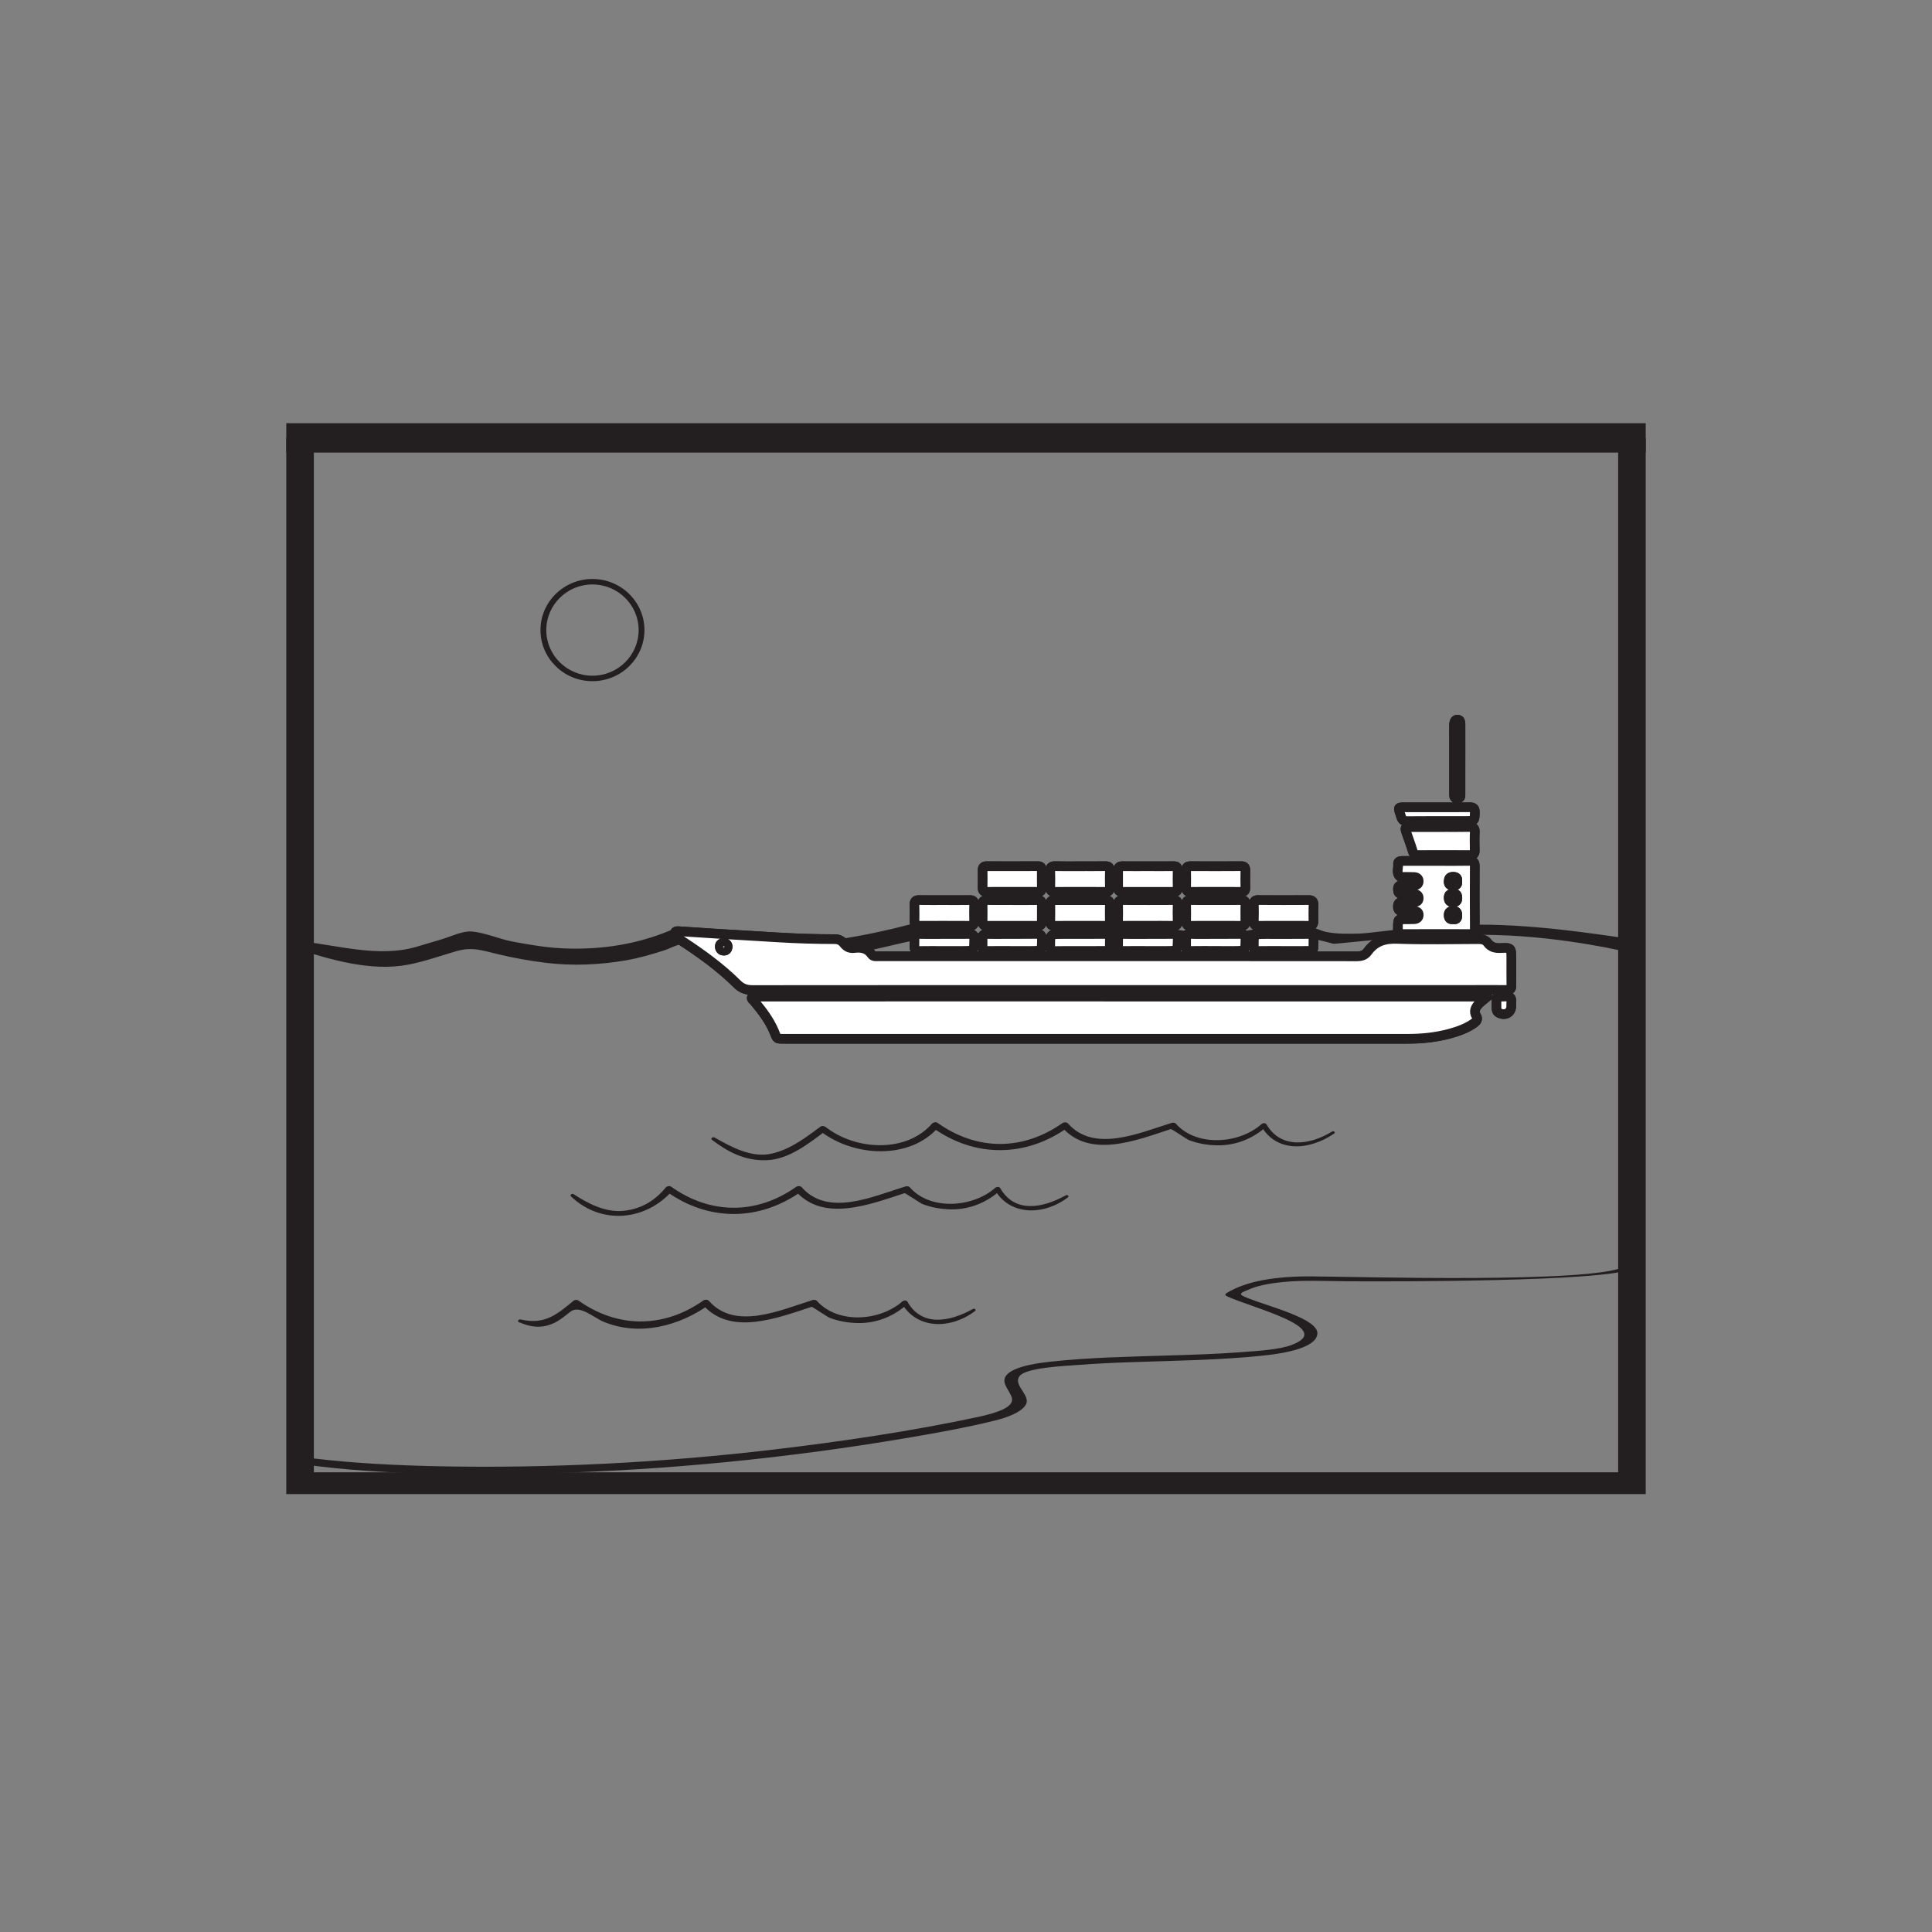 <?xml version="1.0" encoding="UTF-8"?>
<svg xmlns="http://www.w3.org/2000/svg" xmlns:xlink="http://www.w3.org/1999/xlink" width="400pt" height="400pt" viewBox="0 0 400 400" version="1.1">
<rect x="0" y="0" width="400" height="400" fill="#808080" stroke="none"/>
<g id="surface1">
<path style=" stroke:none;fill-rule:nonzero;fill:rgb(13.73%,12.16%,12.549%);fill-opacity:1;" d="M 340.73 309.336 L 59.27 309.336 L 59.27 90.664 L 64.98 90.664 L 64.98 304.824 L 335.02 304.824 L 335.02 90.664 L 340.73 90.664 Z M 340.73 309.336 "/>
<path style=" stroke:none;fill-rule:nonzero;fill:rgb(13.73%,12.16%,12.549%);fill-opacity:1;" d="M 336.281 262.277 C 329.254 265.723 281.629 264.332 271.68 264.266 C 264.211 264.219 258.125 265.16 253.922 267.738 C 253.602 267.93 253.613 268.18 253.992 268.359 C 258.953 270.727 276.664 274.965 267.426 278.457 C 264.832 279.438 260.445 279.691 257.109 279.945 C 252.332 280.309 247.445 280.469 242.598 280.617 C 234.043 280.887 225.52 281.031 217.199 281.953 C 211.598 282.578 207.316 283.879 208.031 286.383 C 208.324 287.414 209.227 288.398 209.496 289.438 C 210.012 291.383 206.234 292.566 202.398 293.387 C 189.055 296.238 174.562 298.418 160.094 300.125 C 137.652 302.77 113.953 304.062 90.582 303.57 C 82.016 303.387 73.277 302.953 65.027 301.965 C 62.84 301.703 61.594 303.027 63.793 303.32 C 79.262 305.359 96.375 305.41 112.461 305.031 C 138.148 304.426 163.477 301.805 187.184 297.812 C 193.555 296.742 200.098 295.57 205.977 294.109 C 208.805 293.41 211.145 292.426 212.18 291.137 C 213.898 289.012 209.543 286.922 211.109 284.891 C 212.434 283.188 219.934 282.836 223.395 282.582 C 227 282.316 230.574 282.137 234.242 282.02 C 243.316 281.719 252.586 281.586 261.441 280.672 C 267.086 280.09 272.441 278.816 272.746 276.203 C 273.098 273.102 263.066 270.621 258.348 268.766 C 256.133 267.895 256.656 267.75 258.879 266.844 C 260.715 266.094 263.117 265.68 265.605 265.43 C 269.93 265 274.625 265.246 279.023 265.277 C 287.254 265.34 332.629 265.402 337.762 262.695 "/>
<path style=" stroke:none;fill-rule:nonzero;fill:rgb(13.73%,12.16%,12.549%);fill-opacity:1;" d="M 275.785 234.273 C 270.988 237.238 265.109 237.789 262.219 232.797 C 262.016 232.449 261.477 232.48 261.195 232.73 C 256.539 236.871 247.715 237.496 243.43 232.625 C 243.238 232.414 242.852 232.398 242.57 232.484 C 235.746 234.617 226.512 238.715 221.102 232.59 C 220.859 232.309 220.281 232.305 219.977 232.516 C 211.789 238.297 202.266 238.285 194.105 232.473 C 193.777 232.234 193.199 232.367 192.973 232.625 C 187.691 238.719 177.211 238.234 170.953 233.344 C 170.66 233.117 170.191 233.031 169.859 233.27 C 166.926 235.422 163.863 237.852 159.941 238.805 C 155.594 239.875 151.27 237.375 147.926 235.504 C 147.559 235.305 147.055 235.719 147.387 235.973 C 150.574 238.402 154.098 240.363 158.68 240.215 C 163.445 240.059 167.633 236.562 170.859 234.203 C 170.5 234.18 170.137 234.156 169.773 234.133 C 176.75 239.598 188.383 240.18 194.305 233.367 C 193.93 233.418 193.551 233.473 193.172 233.523 C 201.879 239.715 212.328 239.621 221.012 233.48 C 220.641 233.453 220.266 233.43 219.891 233.406 C 225.613 239.875 235.047 236.199 242.387 233.766 C 242.586 233.703 245.711 235.875 246.152 236.043 C 248.039 236.762 249.891 237.086 251.98 237.125 C 256.004 237.211 259.582 235.586 262.164 233.262 L 261.145 233.195 C 264.359 238.668 271.012 238.234 276.227 234.688 C 276.57 234.457 276.133 234.051 275.785 234.273 "/>
<path style=" stroke:none;fill-rule:nonzero;fill:rgb(13.73%,12.16%,12.549%);fill-opacity:1;" d="M 201.43 271.016 C 196.504 273.742 190.828 274.691 187.891 269.527 C 187.68 269.16 187.113 269.199 186.82 269.457 C 182.141 273.566 173.422 274.16 169.133 269.336 C 168.922 269.098 168.496 269.078 168.188 269.172 C 161.367 271.328 152.18 275.473 146.762 269.324 C 146.512 269.043 145.926 269.035 145.617 269.254 C 137.441 275.02 127.891 275.051 119.727 269.242 C 119.488 269.078 119.004 269.098 118.785 269.277 C 115.5 271.965 112.922 274.371 107.797 273.188 C 107.387 273.086 107.004 273.559 107.43 273.742 C 109.77 274.738 111.867 275.086 114.316 274.09 C 115.754 273.508 116.941 272.48 118.07 271.59 C 119.996 270.078 122.848 272.758 124.906 273.629 C 132.449 276.797 140.727 274.434 146.668 270.227 L 145.527 270.156 C 151.238 276.617 160.711 272.965 168.059 270.562 C 168.152 270.531 171.383 272.695 171.773 272.84 C 173.656 273.551 175.535 273.879 177.617 273.926 C 181.664 274.008 185.258 272.367 187.836 270.02 C 187.48 270 187.125 269.977 186.766 269.949 C 189.926 275.238 196.82 275.258 201.875 271.434 C 202.199 271.188 201.789 270.816 201.43 271.016 "/>
<path style=" stroke:none;fill-rule:nonzero;fill:rgb(13.73%,12.16%,12.549%);fill-opacity:1;" d="M 122.66 121.004 C 117.391 121.004 113.102 125.242 113.102 130.453 C 113.102 135.66 117.391 139.898 122.66 139.898 C 127.934 139.898 132.223 135.66 132.223 130.453 C 132.223 125.242 127.934 121.004 122.66 121.004 M 122.66 141.031 C 116.727 141.031 111.898 136.285 111.898 130.453 C 111.898 124.617 116.727 119.871 122.66 119.871 C 128.598 119.871 133.426 124.617 133.426 130.453 C 133.426 136.285 128.598 141.031 122.66 141.031 "/>
<path style=" stroke:none;fill-rule:nonzero;fill:rgb(13.73%,12.16%,12.549%);fill-opacity:1;" d="M 337.75 194.379 C 335.266 194.199 321.734 191.715 308.625 191.461 C 296.203 191.219 284.172 193.199 281.805 193.27 C 279.359 193.336 276.988 193.43 274.59 192.949 C 272.438 192.516 268.48 190.098 266.473 190.707 C 260.91 192.398 255.422 193.523 249.438 193.148 C 244.68 192.852 239.969 191.789 235.27 191.176 C 232.305 190.789 229.352 191.812 226.453 192.328 C 223.559 192.848 220.637 193.23 217.691 193.523 C 212.457 194.043 207.266 193.859 202.078 193.113 C 199.152 192.691 196.293 192.008 193.465 191.305 C 190.414 190.555 187.965 191.559 184.957 192.258 C 174.648 194.648 164.922 196.223 154.195 194.641 C 150.684 194.117 147.25 193.246 143.863 192.371 C 140.816 191.578 140.309 192.047 137.348 193.191 C 130.734 195.73 123.562 196.703 116.258 196.332 C 112.852 196.156 109.48 195.57 106.168 194.953 C 103.375 194.438 100.414 193.062 97.59 192.855 C 95.754 192.719 93.238 193.938 91.539 194.441 C 89.727 194.98 87.926 195.535 86.105 196.059 C 78.215 198.32 69.727 195.629 61.762 194.816 C 60.543 194.695 60.199 196.094 61.297 196.43 C 68.406 198.645 76.758 201.219 84.523 199.719 C 87.895 199.07 91.141 197.91 94.383 196.957 C 97.762 195.957 99.836 196.785 103.203 197.582 C 106.395 198.336 109.609 198.918 112.898 199.328 C 118.453 200.02 124.125 199.773 129.598 198.828 C 132.348 198.359 135.023 197.566 137.621 196.73 C 138.906 196.312 140.895 195.078 142.395 195.492 C 144.531 196.078 146.707 196.578 148.891 197.047 C 159.055 199.25 168.863 199.02 179.012 196.973 C 181.73 196.426 184.426 195.781 187.113 195.152 C 190.641 194.332 192.625 194.559 196.094 195.328 C 201.105 196.441 206.227 197.059 211.43 197.078 C 216.738 197.09 221.977 196.293 227.129 195.344 C 230.824 194.66 233.887 193.969 237.715 194.457 C 240.453 194.816 243.184 195.262 245.938 195.602 C 250.156 196.133 254.418 195.988 258.598 195.312 C 261.176 194.895 263.688 194.168 266.152 193.449 C 267.117 193.176 274.777 194.992 276 195.387 C 276.551 195.566 293.711 193.16 309.75 193.586 C 324.059 193.965 337.445 197.18 337.75 197.336 "/>
<path style="fill:none;stroke-width:6.085;stroke-linecap:butt;stroke-linejoin:miter;stroke:rgb(13.73%,12.16%,12.549%);stroke-opacity:1;stroke-miterlimit:4;" d="M -0 0.001 L 281.46 0.001 " transform="matrix(1,0,0,-1,59.27,90.665)"/>
<path style=" stroke:none;fill-rule:nonzero;fill:rgb(13.73%,12.16%,12.549%);fill-opacity:1;" d="M 220.652 247.488 C 215.715 250.219 210.039 251.145 207.094 246.004 C 206.891 245.645 206.344 245.68 206.051 245.934 C 201.387 250.031 192.598 250.68 188.348 245.809 C 188.141 245.574 187.715 245.559 187.414 245.656 C 180.57 247.766 171.426 251.973 165.98 245.801 C 165.734 245.516 165.148 245.512 164.844 245.723 C 156.656 251.504 147.129 251.5 138.961 245.695 C 138.645 245.469 138.07 245.59 137.855 245.844 C 135.75 248.383 133.039 250.266 129.145 250.684 C 125.281 251.094 121.566 249.062 118.758 247.238 C 118.398 247.004 117.938 247.434 118.219 247.703 C 124.531 253.719 133.727 252.699 139.156 246.574 C 138.789 246.625 138.418 246.672 138.051 246.723 C 146.75 252.93 157.199 252.844 165.883 246.695 C 165.508 246.672 165.129 246.645 164.75 246.625 C 170.465 253.082 179.934 249.434 187.281 247.031 C 187.418 246.984 190.598 249.133 191.008 249.293 C 192.887 250.004 194.758 250.336 196.84 250.383 C 200.875 250.469 204.473 248.824 207.047 246.488 C 206.699 246.461 206.348 246.438 206.004 246.418 C 209.145 251.699 216.043 251.727 221.098 247.902 C 221.422 247.656 221.016 247.285 220.652 247.488 "/>
<path style=" stroke:none;fill-rule:nonzero;fill:rgb(100%,100%,100%);fill-opacity:1;" d="M 312.895 207.965 L 312.887 207.965 C 312.887 207.809 312.871 207.645 312.895 207.492 C 313.023 206.574 312.637 206.277 311.727 206.316 C 309.582 206.41 309.859 206.031 309.832 208.27 C 309.828 208.523 309.836 208.777 309.867 209.027 C 309.902 209.32 310.047 209.547 310.328 209.695 C 311.641 210.379 312.895 209.68 312.895 208.25 Z M 302.375 157.254 L 302.375 156.781 C 302.375 154.477 302.375 152.172 302.375 149.867 C 302.371 149.477 302.32 149.062 301.836 149 C 301.293 148.93 301.164 149.359 301.07 149.777 C 301.039 149.93 301.039 150.09 301.039 150.25 C 301.039 154.953 301.043 159.656 301.043 164.359 C 301.043 164.863 301.059 165.34 301.762 165.312 C 302.43 165.285 302.371 164.805 302.371 164.359 C 302.375 161.992 302.371 159.625 302.375 157.254 M 297.398 167.145 C 295.414 167.145 293.422 167.145 291.438 167.145 C 289.211 167.141 289.387 166.918 290.129 169.207 C 290.32 169.793 290.668 170.008 291.324 170.004 C 295.387 169.965 299.457 169.98 303.527 169.977 C 305.332 169.977 305.293 169.977 305.34 168.18 C 305.359 167.379 305.078 167.121 304.305 167.133 C 302 167.164 299.703 167.145 297.398 167.145 M 223.617 196.887 L 223.617 196.879 C 224.875 196.879 226.137 196.898 227.398 196.875 C 230.18 196.832 229.707 197.297 229.789 194.469 C 229.812 193.648 229.512 193.355 228.688 193.363 C 225.758 193.398 222.828 193.375 219.895 193.383 C 217.402 193.387 217.422 193.391 217.438 195.918 C 217.441 196.648 217.664 196.918 218.414 196.902 C 220.148 196.859 221.883 196.887 223.617 196.887 M 209.555 196.879 L 213.34 196.879 C 215.73 196.879 215.695 196.879 215.723 194.477 C 215.734 193.582 215.406 193.348 214.555 193.359 C 211.688 193.402 208.816 193.359 205.945 193.387 C 202.984 193.41 203.496 192.918 203.426 196.059 C 203.414 196.664 203.637 196.898 204.258 196.887 C 206.023 196.859 207.789 196.875 209.555 196.879 M 265.754 196.879 C 267.043 196.879 268.34 196.898 269.629 196.879 C 272.336 196.836 271.848 197.207 271.941 194.566 C 271.973 193.629 271.621 193.359 270.742 193.371 C 267.871 193.402 265.004 193.383 262.133 193.379 C 259.539 193.379 259.562 193.379 259.594 196.012 C 259.598 196.66 259.793 196.902 260.457 196.891 C 262.223 196.855 263.988 196.879 265.754 196.879 M 251.738 196.871 L 251.738 196.879 L 255.426 196.879 C 257.875 196.879 257.84 196.875 257.852 194.441 C 257.855 193.594 257.555 193.355 256.746 193.367 C 253.844 193.402 250.945 193.355 248.043 193.391 C 245.219 193.418 245.609 192.836 245.57 196 C 245.562 196.645 245.777 196.895 246.441 196.883 C 248.207 196.852 249.973 196.871 251.738 196.871 M 237.645 196.879 L 241.426 196.879 C 243.828 196.879 243.785 196.879 243.832 194.52 C 243.848 193.574 243.504 193.352 242.625 193.363 C 239.758 193.41 236.887 193.363 234.023 193.387 C 231.141 193.41 231.543 192.934 231.484 195.969 C 231.469 196.695 231.773 196.898 232.441 196.887 C 234.176 196.859 235.91 196.879 237.645 196.879 M 195.48 196.879 C 196.742 196.879 198 196.879 199.262 196.879 C 201.711 196.883 201.68 196.883 201.703 194.457 C 201.711 193.621 201.426 193.359 200.605 193.371 C 197.68 193.402 194.75 193.367 191.824 193.387 C 188.945 193.402 189.406 192.953 189.32 195.891 C 189.293 196.719 189.645 196.906 190.379 196.891 C 192.082 196.859 193.781 196.883 195.48 196.879 M 209.539 184.637 C 211.309 184.637 213.078 184.625 214.844 184.645 C 215.441 184.652 215.711 184.422 215.703 183.812 C 215.68 182.582 215.688 181.352 215.699 180.121 C 215.703 179.562 215.465 179.332 214.898 179.332 C 211.363 179.348 207.828 179.352 204.293 179.336 C 203.691 179.332 203.43 179.559 203.441 180.164 C 203.461 181.363 203.465 182.566 203.438 183.766 C 203.422 184.414 203.68 184.66 204.332 184.648 C 206.07 184.621 207.805 184.641 209.539 184.637 M 209.551 186.363 L 209.551 186.359 C 207.82 186.359 206.082 186.379 204.352 186.352 C 203.719 186.34 203.414 186.531 203.43 187.203 C 203.457 188.402 203.453 189.598 203.43 190.797 C 203.414 191.449 203.699 191.68 204.336 191.676 C 207.836 191.66 211.332 191.66 214.832 191.672 C 215.422 191.676 215.703 191.465 215.699 190.852 C 215.68 189.621 215.691 188.391 215.703 187.164 C 215.711 186.562 215.457 186.344 214.844 186.355 C 213.078 186.387 211.316 186.363 209.551 186.363 M 265.73 191.668 C 267.461 191.668 269.195 191.652 270.926 191.676 C 271.656 191.688 271.953 191.406 271.934 190.672 C 271.906 189.57 271.914 188.469 271.945 187.363 C 271.961 186.656 271.703 186.348 270.953 186.352 C 267.453 186.375 263.957 186.371 260.461 186.348 C 259.785 186.344 259.582 186.621 259.598 187.25 C 259.625 188.414 259.637 189.582 259.594 190.746 C 259.574 191.453 259.844 191.691 260.535 191.68 C 262.262 191.648 263.996 191.668 265.73 191.668 M 251.723 191.672 C 253.453 191.672 255.191 191.652 256.922 191.68 C 257.555 191.691 257.855 191.496 257.84 190.824 C 257.816 189.594 257.828 188.363 257.844 187.137 C 257.852 186.582 257.629 186.348 257.055 186.352 C 253.527 186.367 249.996 186.371 246.461 186.352 C 245.801 186.348 245.555 186.602 245.57 187.238 C 245.59 188.406 245.605 189.574 245.574 190.738 C 245.555 191.434 245.828 191.691 246.52 191.68 C 248.254 191.648 249.988 191.668 251.723 191.672 M 251.703 184.641 C 253.469 184.641 255.234 184.629 256.996 184.648 C 257.594 184.652 257.855 184.422 257.84 183.812 C 257.82 182.617 257.816 181.418 257.844 180.223 C 257.859 179.578 257.633 179.328 256.969 179.332 C 253.473 179.355 249.977 179.355 246.48 179.336 C 245.84 179.332 245.559 179.543 245.574 180.203 C 245.605 181.371 245.605 182.535 245.574 183.699 C 245.551 184.383 245.801 184.66 246.504 184.652 C 248.238 184.617 249.969 184.641 251.703 184.641 M 237.684 179.348 C 235.914 179.348 234.148 179.359 232.375 179.34 C 231.789 179.332 231.492 179.551 231.496 180.16 C 231.504 181.395 231.496 182.625 231.496 183.855 C 231.496 184.41 231.781 184.645 232.324 184.645 C 235.895 184.637 239.461 184.637 243.031 184.645 C 243.586 184.645 243.828 184.426 243.82 183.852 C 243.793 182.621 243.789 181.391 243.82 180.156 C 243.836 179.543 243.602 179.324 242.988 179.336 C 241.219 179.363 239.453 179.348 237.684 179.348 M 237.703 191.668 C 239.438 191.668 241.168 191.641 242.906 191.68 C 243.613 191.695 243.844 191.43 243.82 190.742 C 243.785 189.578 243.785 188.406 243.82 187.242 C 243.836 186.602 243.621 186.348 242.953 186.352 C 239.453 186.371 235.953 186.371 232.453 186.352 C 231.773 186.348 231.473 186.598 231.488 187.289 C 231.512 188.426 231.527 189.559 231.488 190.695 C 231.457 191.449 231.789 191.688 232.5 191.676 C 234.234 191.648 235.969 191.668 237.703 191.668 M 223.562 191.668 C 225.324 191.668 227.09 191.656 228.855 191.676 C 229.48 191.684 229.797 191.473 229.781 190.805 C 229.758 189.605 229.766 188.406 229.781 187.207 C 229.789 186.613 229.547 186.355 228.941 186.359 C 225.375 186.371 221.816 186.371 218.254 186.359 C 217.691 186.359 217.453 186.555 217.461 187.125 C 217.477 188.355 217.469 189.582 217.449 190.812 C 217.438 191.461 217.711 191.695 218.359 191.684 C 220.09 191.652 221.828 191.672 223.562 191.668 M 223.645 179.344 L 223.645 179.348 C 221.914 179.348 220.176 179.379 218.445 179.332 C 217.703 179.309 217.422 179.566 217.441 180.293 C 217.473 181.43 217.484 182.562 217.449 183.695 C 217.426 184.375 217.656 184.652 218.367 184.648 C 221.863 184.625 225.359 184.629 228.859 184.648 C 229.566 184.652 229.801 184.348 229.789 183.676 C 229.758 182.543 229.754 181.406 229.789 180.273 C 229.805 179.578 229.539 179.32 228.844 179.332 C 227.113 179.363 225.375 179.344 223.645 179.344 M 195.52 186.359 C 193.785 186.359 192.051 186.387 190.316 186.352 C 189.57 186.336 189.301 186.629 189.328 187.355 C 189.367 188.488 189.355 189.625 189.34 190.762 C 189.332 191.391 189.57 191.672 190.23 191.668 C 193.762 191.652 197.293 191.656 200.824 191.676 C 201.5 191.68 201.699 191.367 201.688 190.746 C 201.664 189.582 201.656 188.414 201.691 187.25 C 201.711 186.531 201.395 186.336 200.719 186.352 C 198.988 186.387 197.254 186.363 195.52 186.359 M 298.074 171.234 L 298.074 171.242 C 296.023 171.242 293.969 171.238 291.918 171.242 C 290.922 171.242 290.836 171.348 291.141 172.254 C 291.582 173.566 292.086 174.859 292.48 176.184 C 292.668 176.82 292.988 177.035 293.621 177.031 C 297.215 177.016 300.816 177.016 304.41 177.035 C 305.129 177.039 305.34 176.73 305.328 176.062 C 305.297 174.801 305.273 173.535 305.336 172.277 C 305.379 171.41 305.023 171.203 304.223 171.223 C 302.176 171.266 300.125 171.234 298.074 171.234 M 297.43 178.254 C 295.066 178.254 292.699 178.258 290.332 178.25 C 289.832 178.25 289.379 178.359 289.453 178.949 C 289.555 179.809 289.027 180.781 289.859 181.492 C 290.012 181.625 290.348 181.551 290.598 181.555 C 291.324 181.566 292.051 181.551 292.777 181.578 C 293.309 181.598 293.719 181.859 293.727 182.426 C 293.734 183.039 293.336 183.312 292.734 183.309 C 291.914 183.301 291.09 183.336 290.273 183.305 C 289.66 183.281 289.414 183.523 289.43 184.133 C 289.445 184.727 289.598 185.094 290.293 185.074 C 291.113 185.047 291.934 185.078 292.754 185.102 C 293.332 185.117 293.75 185.355 293.73 185.996 C 293.711 186.621 293.246 186.754 292.738 186.766 C 291.949 186.781 291.16 186.797 290.371 186.77 C 289.676 186.742 289.414 187.031 289.426 187.723 C 289.438 188.379 289.703 188.633 290.34 188.621 C 291.16 188.602 291.98 188.609 292.797 188.633 C 293.32 188.645 293.754 188.832 293.734 189.453 C 293.711 190.035 293.32 190.277 292.789 190.305 C 292.316 190.328 291.844 190.32 291.371 190.332 C 289.422 190.387 289.43 189.871 289.426 192.359 C 289.426 193.07 289.66 193.387 290.414 193.387 C 295.051 193.363 299.688 193.367 304.324 193.383 C 305.035 193.387 305.344 193.16 305.34 192.402 C 305.312 188.047 305.305 183.695 305.332 179.34 C 305.336 178.535 305.086 178.223 304.246 178.238 C 301.973 178.285 299.703 178.254 297.43 178.254 M 307.754 206.5 C 307.363 206.27 306.984 206.332 306.617 206.332 C 267.496 206.332 228.379 206.332 189.258 206.332 C 178.367 206.332 167.473 206.328 156.582 206.34 C 156.258 206.34 155.793 206.152 155.648 206.543 C 155.539 206.836 155.941 207.062 156.137 207.297 C 157.746 209.211 159.266 211.191 160.254 213.504 C 160.965 215.172 160.594 215.07 162.637 215.07 C 205.578 215.07 248.516 215.07 291.457 215.07 C 294.402 215.07 297.316 214.777 300.164 214 C 301.957 213.508 303.711 212.887 305.246 211.773 C 305.738 211.414 306.023 210.973 305.672 210.406 C 305.043 209.387 305.473 208.578 306.16 207.859 C 306.625 207.367 307.195 206.973 307.754 206.5 M 233.328 204.953 L 304.371 204.953 C 306.926 204.953 309.484 204.938 312.039 204.957 C 312.699 204.961 312.93 204.723 312.914 204.062 C 312.879 202.199 312.898 200.336 312.898 198.473 C 312.895 196.234 312.895 196.18 310.695 196.289 C 309.562 196.348 308.664 196.113 307.98 195.184 C 307.523 194.562 306.852 194.438 306.125 194.438 C 300.504 194.445 294.879 194.594 289.266 194.383 C 286.648 194.285 284.668 194.926 283.152 197.023 C 282.582 197.809 281.824 198.004 280.855 198.004 C 258.312 197.98 235.766 197.984 213.219 197.984 C 202.77 197.984 192.316 197.984 181.867 197.984 C 181.367 197.984 180.805 198.102 180.465 197.609 C 179.578 196.32 178.312 196.094 176.891 196.277 C 175.996 196.395 175.305 196.094 174.742 195.383 C 174.281 194.789 173.688 194.438 172.875 194.441 C 168.93 194.441 164.988 194.32 161.051 194.078 C 157.145 193.84 153.238 193.621 149.332 193.375 C 146.406 193.195 143.48 192.988 140.551 192.801 C 140.199 192.777 139.828 192.742 139.695 193.188 C 139.578 193.582 139.766 193.859 140.078 194.07 C 140.473 194.332 140.867 194.594 141.262 194.855 C 145.305 197.504 149.215 200.34 152.656 203.754 C 153.59 204.684 154.562 204.977 155.836 204.977 C 181.668 204.949 207.496 204.957 233.328 204.953 "/>
<path style="fill:none;stroke-width:2;stroke-linecap:butt;stroke-linejoin:miter;stroke:rgb(13.73%,12.16%,12.549%);stroke-opacity:1;stroke-miterlimit:10;" d="M 0.002 -0 L -0.006 -0 C -0.006 0.156 -0.022 0.32 0.002 0.473 C 0.131 1.391 -0.256 1.687 -1.166 1.648 C -3.311 1.555 -3.033 1.934 -3.061 -0.305 C -3.064 -0.559 -3.057 -0.813 -3.025 -1.063 C -2.99 -1.356 -2.846 -1.582 -2.564 -1.731 C -1.252 -2.414 0.002 -1.715 0.002 -0.285 Z M -10.518 50.711 L -10.518 51.184 C -10.518 53.488 -10.518 55.793 -10.518 58.098 C -10.522 58.488 -10.572 58.902 -11.057 58.965 C -11.6 59.035 -11.729 58.605 -11.822 58.187 C -11.854 58.035 -11.854 57.875 -11.854 57.715 C -11.854 53.012 -11.85 48.309 -11.85 43.605 C -11.85 43.102 -11.834 42.625 -11.131 42.652 C -10.463 42.68 -10.522 43.16 -10.522 43.605 C -10.518 45.973 -10.522 48.34 -10.518 50.711 Z M -15.494 40.82 C -17.479 40.82 -19.471 40.82 -21.455 40.82 C -23.682 40.824 -23.506 41.047 -22.764 38.758 C -22.572 38.172 -22.225 37.957 -21.568 37.961 C -17.506 38 -13.436 37.984 -9.365 37.988 C -7.561 37.988 -7.6 37.988 -7.553 39.785 C -7.533 40.586 -7.814 40.844 -8.588 40.832 C -10.893 40.801 -13.189 40.82 -15.494 40.82 Z M -89.275 11.078 L -89.275 11.086 C -88.018 11.086 -86.756 11.066 -85.494 11.09 C -82.713 11.133 -83.186 10.668 -83.104 13.496 C -83.08 14.316 -83.381 14.609 -84.205 14.602 C -87.135 14.566 -90.064 14.59 -92.998 14.582 C -95.49 14.578 -95.471 14.574 -95.455 12.047 C -95.451 11.316 -95.229 11.047 -94.479 11.062 C -92.744 11.105 -91.01 11.078 -89.275 11.078 Z M -103.338 11.086 L -99.553 11.086 C -97.162 11.086 -97.197 11.086 -97.17 13.488 C -97.158 14.383 -97.486 14.617 -98.338 14.605 C -101.205 14.562 -104.076 14.605 -106.947 14.578 C -109.908 14.555 -109.397 15.047 -109.467 11.906 C -109.479 11.301 -109.256 11.066 -108.635 11.078 C -106.869 11.105 -105.104 11.09 -103.338 11.086 Z M -47.139 11.086 C -45.85 11.086 -44.553 11.066 -43.264 11.086 C -40.557 11.129 -41.045 10.758 -40.951 13.398 C -40.92 14.336 -41.272 14.605 -42.15 14.594 C -45.022 14.562 -47.889 14.582 -50.76 14.586 C -53.354 14.586 -53.33 14.586 -53.299 11.953 C -53.295 11.305 -53.1 11.062 -52.436 11.074 C -50.67 11.109 -48.904 11.086 -47.139 11.086 Z M -61.154 11.094 L -61.154 11.086 L -57.467 11.086 C -55.018 11.086 -55.053 11.09 -55.041 13.523 C -55.037 14.371 -55.338 14.609 -56.147 14.598 C -59.049 14.562 -61.947 14.609 -64.85 14.574 C -67.674 14.547 -67.283 15.129 -67.322 11.965 C -67.33 11.32 -67.115 11.07 -66.451 11.082 C -64.686 11.113 -62.92 11.094 -61.154 11.094 Z M -75.248 11.086 L -71.467 11.086 C -69.064 11.086 -69.107 11.086 -69.061 13.445 C -69.045 14.391 -69.389 14.613 -70.268 14.602 C -73.135 14.555 -76.006 14.602 -78.869 14.578 C -81.752 14.555 -81.35 15.031 -81.408 11.996 C -81.424 11.269 -81.119 11.066 -80.451 11.078 C -78.717 11.105 -76.982 11.086 -75.248 11.086 Z M -117.412 11.086 C -116.15 11.086 -114.893 11.086 -113.631 11.086 C -111.182 11.082 -111.213 11.082 -111.189 13.508 C -111.182 14.344 -111.467 14.605 -112.287 14.594 C -115.213 14.562 -118.143 14.598 -121.068 14.578 C -123.947 14.562 -123.486 15.012 -123.572 12.074 C -123.6 11.246 -123.248 11.059 -122.514 11.074 C -120.811 11.105 -119.111 11.082 -117.412 11.086 Z M -103.354 23.328 C -101.584 23.328 -99.814 23.34 -98.049 23.32 C -97.451 23.312 -97.182 23.543 -97.189 24.152 C -97.213 25.383 -97.205 26.613 -97.193 27.844 C -97.189 28.402 -97.428 28.633 -97.994 28.633 C -101.529 28.617 -105.064 28.613 -108.6 28.629 C -109.201 28.633 -109.463 28.406 -109.451 27.801 C -109.432 26.602 -109.428 25.398 -109.455 24.199 C -109.471 23.551 -109.213 23.305 -108.561 23.316 C -106.822 23.344 -105.088 23.324 -103.354 23.328 Z M -103.342 21.602 L -103.342 21.605 C -105.072 21.605 -106.811 21.586 -108.541 21.613 C -109.174 21.625 -109.479 21.434 -109.463 20.762 C -109.436 19.562 -109.439 18.367 -109.463 17.168 C -109.479 16.516 -109.193 16.285 -108.557 16.289 C -105.057 16.305 -101.561 16.305 -98.061 16.293 C -97.471 16.289 -97.189 16.5 -97.193 17.113 C -97.213 18.344 -97.201 19.574 -97.189 20.801 C -97.182 21.402 -97.436 21.621 -98.049 21.609 C -99.814 21.578 -101.576 21.602 -103.342 21.602 Z M -47.162 16.297 C -45.432 16.297 -43.697 16.312 -41.967 16.289 C -41.236 16.277 -40.939 16.559 -40.959 17.293 C -40.986 18.394 -40.979 19.496 -40.947 20.602 C -40.932 21.309 -41.189 21.617 -41.939 21.613 C -45.439 21.59 -48.936 21.594 -52.432 21.617 C -53.107 21.621 -53.311 21.344 -53.295 20.715 C -53.268 19.551 -53.256 18.383 -53.299 17.219 C -53.318 16.512 -53.049 16.273 -52.357 16.285 C -50.631 16.316 -48.897 16.297 -47.162 16.297 Z M -61.17 16.293 C -59.439 16.293 -57.701 16.312 -55.971 16.285 C -55.338 16.273 -55.037 16.469 -55.053 17.141 C -55.076 18.371 -55.064 19.602 -55.049 20.828 C -55.041 21.383 -55.264 21.617 -55.838 21.613 C -59.365 21.598 -62.897 21.594 -66.432 21.613 C -67.092 21.617 -67.338 21.363 -67.322 20.727 C -67.303 19.559 -67.287 18.391 -67.318 17.227 C -67.338 16.531 -67.064 16.273 -66.373 16.285 C -64.639 16.316 -62.904 16.297 -61.17 16.293 Z M -61.189 23.324 C -59.424 23.324 -57.658 23.336 -55.897 23.316 C -55.299 23.312 -55.037 23.543 -55.053 24.152 C -55.072 25.348 -55.076 26.547 -55.049 27.742 C -55.033 28.387 -55.26 28.637 -55.924 28.633 C -59.42 28.609 -62.916 28.609 -66.412 28.629 C -67.053 28.633 -67.334 28.422 -67.318 27.762 C -67.287 26.594 -67.287 25.43 -67.318 24.266 C -67.342 23.582 -67.092 23.305 -66.389 23.312 C -64.654 23.348 -62.924 23.324 -61.189 23.324 Z M -75.209 28.617 C -76.979 28.617 -78.744 28.605 -80.518 28.625 C -81.104 28.633 -81.4 28.414 -81.397 27.805 C -81.389 26.57 -81.397 25.34 -81.397 24.109 C -81.397 23.555 -81.111 23.32 -80.568 23.32 C -76.998 23.328 -73.432 23.328 -69.861 23.32 C -69.307 23.32 -69.064 23.539 -69.072 24.113 C -69.1 25.344 -69.104 26.574 -69.072 27.809 C -69.057 28.422 -69.291 28.641 -69.904 28.629 C -71.674 28.602 -73.439 28.617 -75.209 28.617 Z M -75.189 16.297 C -73.455 16.297 -71.725 16.324 -69.986 16.285 C -69.279 16.269 -69.049 16.535 -69.072 17.223 C -69.107 18.387 -69.107 19.559 -69.072 20.723 C -69.057 21.363 -69.272 21.617 -69.939 21.613 C -73.439 21.594 -76.939 21.594 -80.439 21.613 C -81.119 21.617 -81.42 21.367 -81.404 20.676 C -81.381 19.539 -81.365 18.406 -81.404 17.269 C -81.436 16.516 -81.104 16.277 -80.393 16.289 C -78.658 16.316 -76.924 16.297 -75.189 16.297 Z M -89.33 16.297 C -87.568 16.297 -85.803 16.309 -84.037 16.289 C -83.412 16.281 -83.096 16.492 -83.111 17.16 C -83.135 18.359 -83.127 19.559 -83.111 20.758 C -83.104 21.352 -83.346 21.609 -83.951 21.605 C -87.518 21.594 -91.076 21.594 -94.639 21.605 C -95.201 21.605 -95.439 21.41 -95.432 20.84 C -95.416 19.609 -95.424 18.383 -95.443 17.152 C -95.455 16.504 -95.182 16.269 -94.533 16.281 C -92.803 16.312 -91.064 16.293 -89.33 16.297 Z M -89.248 28.621 L -89.248 28.617 C -90.979 28.617 -92.717 28.586 -94.447 28.633 C -95.189 28.656 -95.471 28.398 -95.451 27.672 C -95.42 26.535 -95.408 25.402 -95.443 24.269 C -95.467 23.59 -95.236 23.312 -94.525 23.316 C -91.029 23.34 -87.533 23.336 -84.033 23.316 C -83.326 23.312 -83.092 23.617 -83.104 24.289 C -83.135 25.422 -83.139 26.559 -83.104 27.691 C -83.088 28.387 -83.354 28.644 -84.049 28.633 C -85.779 28.602 -87.518 28.621 -89.248 28.621 Z M -117.373 21.605 C -119.107 21.605 -120.842 21.578 -122.576 21.613 C -123.322 21.629 -123.592 21.336 -123.564 20.609 C -123.525 19.477 -123.537 18.34 -123.553 17.203 C -123.561 16.574 -123.322 16.293 -122.662 16.297 C -119.131 16.312 -115.6 16.309 -112.068 16.289 C -111.393 16.285 -111.193 16.598 -111.205 17.219 C -111.229 18.383 -111.236 19.551 -111.201 20.715 C -111.182 21.434 -111.498 21.629 -112.174 21.613 C -113.904 21.578 -115.639 21.602 -117.373 21.605 Z M -14.818 36.73 L -14.818 36.723 C -16.869 36.723 -18.924 36.727 -20.975 36.723 C -21.971 36.723 -22.057 36.617 -21.752 35.711 C -21.311 34.398 -20.807 33.105 -20.412 31.781 C -20.225 31.144 -19.904 30.93 -19.272 30.934 C -15.678 30.949 -12.076 30.949 -8.482 30.93 C -7.764 30.926 -7.553 31.234 -7.564 31.902 C -7.596 33.164 -7.619 34.43 -7.557 35.687 C -7.514 36.555 -7.869 36.762 -8.67 36.742 C -10.717 36.699 -12.768 36.73 -14.818 36.73 Z M -15.463 29.711 C -17.826 29.711 -20.193 29.707 -22.561 29.715 C -23.061 29.715 -23.514 29.605 -23.439 29.016 C -23.338 28.156 -23.865 27.184 -23.033 26.473 C -22.881 26.34 -22.545 26.414 -22.295 26.41 C -21.568 26.398 -20.842 26.414 -20.115 26.387 C -19.584 26.367 -19.174 26.105 -19.166 25.539 C -19.158 24.926 -19.557 24.652 -20.158 24.656 C -20.979 24.664 -21.803 24.629 -22.619 24.66 C -23.232 24.684 -23.479 24.441 -23.463 23.832 C -23.447 23.238 -23.295 22.871 -22.6 22.891 C -21.779 22.918 -20.959 22.887 -20.139 22.863 C -19.561 22.848 -19.143 22.609 -19.162 21.969 C -19.182 21.344 -19.647 21.211 -20.154 21.199 C -20.943 21.184 -21.732 21.168 -22.522 21.195 C -23.217 21.223 -23.479 20.934 -23.467 20.242 C -23.455 19.586 -23.189 19.332 -22.553 19.344 C -21.732 19.363 -20.912 19.355 -20.096 19.332 C -19.572 19.32 -19.139 19.133 -19.158 18.512 C -19.182 17.93 -19.572 17.687 -20.104 17.66 C -20.576 17.637 -21.049 17.644 -21.522 17.633 C -23.471 17.578 -23.463 18.094 -23.467 15.605 C -23.467 14.894 -23.232 14.578 -22.479 14.578 C -17.842 14.602 -13.205 14.598 -8.568 14.582 C -7.857 14.578 -7.549 14.805 -7.553 15.562 C -7.58 19.918 -7.588 24.269 -7.561 28.625 C -7.557 29.43 -7.807 29.742 -8.647 29.727 C -10.92 29.68 -13.189 29.711 -15.463 29.711 Z M -5.139 1.465 C -5.529 1.695 -5.908 1.633 -6.275 1.633 C -45.397 1.633 -84.514 1.633 -123.635 1.633 C -134.525 1.633 -145.42 1.637 -156.311 1.625 C -156.635 1.625 -157.1 1.812 -157.244 1.422 C -157.354 1.129 -156.951 0.902 -156.756 0.668 C -155.147 -1.246 -153.627 -3.227 -152.639 -5.539 C -151.928 -7.207 -152.299 -7.106 -150.256 -7.106 C -107.314 -7.106 -64.377 -7.106 -21.436 -7.106 C -18.49 -7.106 -15.576 -6.813 -12.729 -6.035 C -10.936 -5.543 -9.182 -4.922 -7.647 -3.809 C -7.154 -3.449 -6.869 -3.008 -7.221 -2.441 C -7.85 -1.422 -7.42 -0.613 -6.732 0.105 C -6.268 0.598 -5.697 0.992 -5.139 1.465 Z M -79.564 3.012 L -8.522 3.012 C -5.967 3.012 -3.408 3.027 -0.854 3.008 C -0.193 3.004 0.037 3.242 0.021 3.902 C -0.014 5.766 0.006 7.629 0.006 9.492 C 0.002 11.73 0.002 11.785 -2.197 11.676 C -3.33 11.617 -4.229 11.852 -4.912 12.781 C -5.369 13.402 -6.041 13.527 -6.768 13.527 C -12.389 13.519 -18.014 13.371 -23.627 13.582 C -26.244 13.68 -28.225 13.039 -29.74 10.941 C -30.311 10.156 -31.068 9.961 -32.037 9.961 C -54.58 9.984 -77.127 9.98 -99.674 9.98 C -110.123 9.98 -120.576 9.98 -131.025 9.98 C -131.525 9.98 -132.088 9.863 -132.428 10.355 C -133.314 11.644 -134.58 11.871 -136.002 11.687 C -136.897 11.57 -137.588 11.871 -138.15 12.582 C -138.611 13.176 -139.205 13.527 -140.018 13.523 C -143.963 13.523 -147.904 13.644 -151.842 13.887 C -155.748 14.125 -159.654 14.344 -163.561 14.59 C -166.486 14.769 -169.412 14.977 -172.342 15.164 C -172.693 15.187 -173.064 15.223 -173.197 14.777 C -173.314 14.383 -173.127 14.105 -172.814 13.894 C -172.42 13.633 -172.025 13.371 -171.631 13.109 C -167.588 10.461 -163.678 7.625 -160.236 4.211 C -159.303 3.281 -158.33 2.988 -157.057 2.988 C -131.225 3.016 -105.397 3.008 -79.564 3.012 Z M -79.564 3.012 " transform="matrix(1,0,0,-1,312.893,207.965)"/>
<path style=" stroke:none;fill-rule:nonzero;fill:rgb(100%,100%,100%);fill-opacity:1;" d="M 150.668 196.055 C 150.648 195.535 150.355 195.273 149.895 195.254 C 149.441 195.234 149.043 195.43 149.031 195.926 C 149.02 196.402 149.262 196.789 149.805 196.82 C 150.34 196.852 150.602 196.535 150.668 196.055 M 233.324 204.953 C 207.496 204.957 181.668 204.949 155.836 204.977 C 154.562 204.977 153.59 204.68 152.652 203.754 C 149.215 200.34 145.305 197.504 141.262 194.855 C 140.867 194.594 140.473 194.332 140.078 194.07 C 139.766 193.859 139.578 193.582 139.695 193.188 C 139.828 192.742 140.199 192.777 140.551 192.801 C 143.48 192.992 146.406 193.195 149.332 193.375 C 153.238 193.621 157.145 193.84 161.051 194.078 C 164.988 194.32 168.93 194.441 172.875 194.441 C 173.688 194.438 174.281 194.789 174.742 195.383 C 175.305 196.094 175.996 196.395 176.891 196.277 C 178.312 196.094 179.578 196.32 180.465 197.609 C 180.805 198.098 181.367 197.984 181.867 197.984 C 192.316 197.984 202.77 197.984 213.223 197.984 C 235.766 197.984 258.312 197.98 280.855 198.004 C 281.82 198.004 282.582 197.809 283.148 197.023 C 284.668 194.926 286.648 194.285 289.266 194.383 C 294.879 194.594 300.504 194.449 306.125 194.438 C 306.852 194.438 307.523 194.562 307.98 195.184 C 308.664 196.113 309.562 196.344 310.695 196.289 C 312.895 196.18 312.895 196.234 312.898 198.473 C 312.898 200.336 312.883 202.199 312.914 204.062 C 312.93 204.723 312.699 204.961 312.039 204.957 C 309.484 204.938 306.93 204.953 304.367 204.953 Z M 233.324 204.953 "/>
<path style="fill:none;stroke-width:2;stroke-linecap:butt;stroke-linejoin:miter;stroke:rgb(13.73%,12.16%,12.549%);stroke-opacity:1;stroke-miterlimit:10;" d="M -0.001 0.002 C -0.02 0.521 -0.313 0.783 -0.774 0.803 C -1.227 0.822 -1.626 0.627 -1.638 0.131 C -1.649 -0.346 -1.407 -0.732 -0.864 -0.764 C -0.329 -0.795 -0.067 -0.479 -0.001 0.002 Z M 82.655 -8.897 C 56.827 -8.9 30.999 -8.893 5.167 -8.92 C 3.894 -8.92 2.921 -8.623 1.983 -7.697 C -1.454 -4.283 -5.364 -1.447 -9.407 1.201 C -9.802 1.463 -10.196 1.725 -10.591 1.986 C -10.903 2.197 -11.091 2.475 -10.974 2.869 C -10.841 3.314 -10.47 3.279 -10.118 3.256 C -7.188 3.064 -4.263 2.861 -1.337 2.682 C 2.569 2.436 6.476 2.217 10.382 1.978 C 14.319 1.736 18.261 1.615 22.206 1.615 C 23.019 1.619 23.612 1.268 24.073 0.674 C 24.636 -0.037 25.327 -0.338 26.222 -0.221 C 27.644 -0.037 28.909 -0.264 29.796 -1.553 C 30.136 -2.041 30.698 -1.928 31.198 -1.928 C 41.648 -1.928 52.101 -1.928 62.554 -1.928 C 85.097 -1.928 107.644 -1.924 130.187 -1.947 C 131.151 -1.947 131.913 -1.752 132.48 -0.967 C 133.999 1.131 135.98 1.771 138.597 1.674 C 144.21 1.463 149.835 1.607 155.456 1.619 C 156.183 1.619 156.855 1.494 157.312 0.873 C 157.995 -0.057 158.894 -0.287 160.026 -0.232 C 162.226 -0.123 162.226 -0.178 162.23 -2.416 C 162.23 -4.279 162.214 -6.143 162.245 -8.006 C 162.261 -8.666 162.03 -8.904 161.37 -8.9 C 158.815 -8.881 156.261 -8.897 153.698 -8.897 Z M 82.655 -8.897 " transform="matrix(1,0,0,-1,150.669,196.057)"/>
<path style=" stroke:none;fill-rule:nonzero;fill:rgb(100%,100%,100%);fill-opacity:1;" d="M 307.754 206.5 C 307.191 206.973 306.625 207.367 306.16 207.859 C 305.473 208.578 305.043 209.387 305.672 210.406 C 306.023 210.973 305.738 211.414 305.246 211.773 C 303.711 212.887 301.957 213.508 300.16 214 C 297.316 214.777 294.398 215.07 291.453 215.07 C 248.516 215.07 205.574 215.07 162.637 215.07 C 160.594 215.07 160.965 215.176 160.254 213.504 C 159.266 211.191 157.746 209.211 156.141 207.297 C 155.941 207.062 155.539 206.836 155.648 206.547 C 155.793 206.152 156.258 206.34 156.582 206.34 C 167.473 206.328 178.363 206.332 189.258 206.332 C 228.379 206.332 267.496 206.332 306.617 206.336 C 306.984 206.336 307.363 206.27 307.754 206.5 "/>
<path style="fill:none;stroke-width:2;stroke-linecap:butt;stroke-linejoin:miter;stroke:rgb(13.73%,12.16%,12.549%);stroke-opacity:1;stroke-miterlimit:10;" d="M 0 -0.001 C -0.562 -0.474 -1.129 -0.868 -1.594 -1.36 C -2.281 -2.079 -2.711 -2.888 -2.082 -3.907 C -1.73 -4.474 -2.016 -4.915 -2.508 -5.274 C -4.043 -6.388 -5.797 -7.009 -7.594 -7.501 C -10.437 -8.278 -13.355 -8.571 -16.301 -8.571 C -59.238 -8.571 -102.18 -8.571 -145.117 -8.571 C -147.16 -8.571 -146.789 -8.677 -147.5 -7.005 C -148.488 -4.692 -150.008 -2.712 -151.613 -0.798 C -151.812 -0.564 -152.215 -0.337 -152.105 -0.048 C -151.961 0.347 -151.496 0.159 -151.172 0.159 C -140.281 0.171 -129.391 0.167 -118.496 0.167 C -79.375 0.167 -40.258 0.167 -1.137 0.163 C -0.77 0.163 -0.391 0.229 0 -0.001 Z M 0 -0.001 " transform="matrix(1,0,0,-1,307.754,206.499)"/>
<path style=" stroke:none;fill-rule:nonzero;fill:rgb(100%,100%,100%);fill-opacity:1;" d="M 300.918 185.086 C 300.355 185.047 299.922 185.113 299.938 185.863 C 299.945 186.508 300.191 186.77 300.828 186.781 C 301.469 186.793 301.738 186.562 301.73 185.898 C 301.723 185.305 301.559 184.98 300.918 185.086 M 300.871 190.312 C 301.414 190.418 301.727 190.238 301.727 189.578 C 301.723 188.988 301.625 188.594 300.91 188.613 C 300.336 188.629 299.938 188.73 299.938 189.445 C 299.938 190.098 300.172 190.398 300.871 190.312 M 301.703 182.434 C 301.805 181.766 301.496 181.539 300.852 181.535 C 300.129 181.531 299.953 181.875 299.938 182.527 C 299.922 183.266 300.34 183.297 300.898 183.328 C 301.598 183.363 301.809 183.055 301.703 182.434 M 297.43 178.254 C 299.703 178.254 301.973 178.285 304.242 178.238 C 305.09 178.223 305.336 178.535 305.332 179.34 C 305.309 183.695 305.312 188.047 305.34 192.402 C 305.348 193.16 305.035 193.387 304.324 193.383 C 299.688 193.367 295.051 193.363 290.414 193.387 C 289.66 193.387 289.43 193.066 289.43 192.359 C 289.43 189.871 289.426 190.387 291.367 190.332 C 291.844 190.316 292.316 190.328 292.789 190.305 C 293.32 190.277 293.711 190.035 293.734 189.453 C 293.754 188.832 293.32 188.645 292.801 188.633 C 291.98 188.609 291.16 188.602 290.34 188.621 C 289.703 188.633 289.438 188.379 289.43 187.723 C 289.414 187.031 289.676 186.742 290.367 186.77 C 291.16 186.797 291.949 186.781 292.738 186.766 C 293.242 186.754 293.711 186.621 293.73 185.996 C 293.75 185.355 293.328 185.117 292.754 185.102 C 291.934 185.078 291.109 185.047 290.293 185.074 C 289.598 185.094 289.445 184.727 289.434 184.133 C 289.414 183.523 289.66 183.281 290.273 183.305 C 291.094 183.34 291.914 183.301 292.73 183.309 C 293.34 183.312 293.734 183.039 293.727 182.426 C 293.723 181.859 293.309 181.598 292.777 181.578 C 292.051 181.551 291.324 181.566 290.602 181.555 C 290.348 181.551 290.016 181.625 289.859 181.492 C 289.023 180.781 289.559 179.809 289.453 178.949 C 289.379 178.359 289.828 178.25 290.332 178.25 C 292.695 178.258 295.066 178.254 297.43 178.254 "/>
<path style="fill:none;stroke-width:2;stroke-linecap:butt;stroke-linejoin:miter;stroke:rgb(13.73%,12.16%,12.549%);stroke-opacity:1;stroke-miterlimit:10;" d="M -0.002 -0 C -0.564 0.039 -0.998 -0.027 -0.982 -0.777 C -0.975 -1.422 -0.728 -1.684 -0.092 -1.695 C 0.549 -1.707 0.818 -1.477 0.811 -0.813 C 0.803 -0.219 0.639 0.105 -0.002 -0 Z M -0.049 -5.227 C 0.494 -5.332 0.807 -5.152 0.807 -4.492 C 0.803 -3.902 0.705 -3.508 -0.01 -3.527 C -0.584 -3.543 -0.982 -3.645 -0.982 -4.359 C -0.982 -5.012 -0.748 -5.313 -0.049 -5.227 Z M 0.783 2.652 C 0.885 3.32 0.576 3.547 -0.068 3.551 C -0.791 3.555 -0.967 3.211 -0.982 2.559 C -0.998 1.82 -0.58 1.789 -0.021 1.758 C 0.678 1.723 0.889 2.031 0.783 2.652 Z M -3.49 6.832 C -1.217 6.832 1.053 6.801 3.322 6.848 C 4.17 6.863 4.416 6.551 4.412 5.746 C 4.389 1.391 4.393 -2.961 4.42 -7.316 C 4.428 -8.074 4.115 -8.301 3.404 -8.297 C -1.232 -8.281 -5.869 -8.277 -10.506 -8.301 C -11.26 -8.301 -11.49 -7.981 -11.49 -7.273 C -11.49 -4.785 -11.494 -5.301 -9.553 -5.246 C -9.076 -5.231 -8.603 -5.242 -8.131 -5.219 C -7.6 -5.191 -7.209 -4.949 -7.186 -4.367 C -7.166 -3.746 -7.6 -3.559 -8.119 -3.547 C -8.939 -3.523 -9.76 -3.516 -10.58 -3.535 C -11.217 -3.547 -11.482 -3.293 -11.49 -2.637 C -11.506 -1.945 -11.244 -1.656 -10.553 -1.684 C -9.76 -1.711 -8.971 -1.695 -8.182 -1.68 C -7.678 -1.668 -7.209 -1.535 -7.189 -0.91 C -7.17 -0.27 -7.592 -0.031 -8.166 -0.016 C -8.986 0.008 -9.811 0.039 -10.627 0.012 C -11.322 -0.008 -11.475 0.359 -11.486 0.953 C -11.506 1.562 -11.26 1.805 -10.646 1.781 C -9.826 1.746 -9.006 1.785 -8.189 1.777 C -7.58 1.773 -7.186 2.047 -7.193 2.66 C -7.197 3.227 -7.611 3.488 -8.143 3.508 C -8.869 3.535 -9.596 3.519 -10.318 3.531 C -10.572 3.535 -10.904 3.461 -11.061 3.594 C -11.896 4.305 -11.361 5.277 -11.467 6.137 C -11.541 6.727 -11.092 6.836 -10.588 6.836 C -8.225 6.828 -5.853 6.832 -3.49 6.832 Z M -3.49 6.832 " transform="matrix(1,0,0,-1,300.92,185.086)"/>
<path style="fill-rule:nonzero;fill:rgb(100%,100%,100%);fill-opacity:1;stroke-width:2;stroke-linecap:butt;stroke-linejoin:miter;stroke:rgb(13.73%,12.16%,12.549%);stroke-opacity:1;stroke-miterlimit:10;" d="M 0.002 0.002 C 2.053 0.002 4.103 -0.029 6.15 0.014 C 6.947 0.029 7.307 -0.174 7.264 -1.041 C 7.201 -2.299 7.225 -3.564 7.256 -4.826 C 7.271 -5.494 7.057 -5.803 6.338 -5.799 C 2.74 -5.775 -0.854 -5.779 -4.451 -5.795 C -5.084 -5.799 -5.404 -5.584 -5.596 -4.947 C -5.986 -3.619 -6.49 -2.33 -6.932 -1.018 C -7.232 -0.111 -7.147 -0.01 -6.154 -0.006 C -4.104 -0.002 -2.053 -0.006 0.002 -0.006 Z M 0.002 0.002 " transform="matrix(1,0,0,-1,298.072,171.236)"/>
<path style=" stroke:none;fill-rule:nonzero;fill:rgb(100%,100%,100%);fill-opacity:1;" d="M 195.52 186.363 C 197.254 186.363 198.988 186.387 200.719 186.352 C 201.395 186.34 201.711 186.531 201.688 187.25 C 201.656 188.414 201.664 189.582 201.688 190.75 C 201.695 191.367 201.504 191.676 200.824 191.676 C 197.293 191.656 193.762 191.656 190.23 191.668 C 189.57 191.672 189.332 191.391 189.34 190.762 C 189.355 189.625 189.367 188.492 189.328 187.355 C 189.301 186.629 189.57 186.336 190.316 186.352 C 192.051 186.383 193.785 186.359 195.52 186.363 "/>
<path style="fill:none;stroke-width:2;stroke-linecap:butt;stroke-linejoin:miter;stroke:rgb(13.73%,12.16%,12.549%);stroke-opacity:1;stroke-miterlimit:10;" d="M 0.001 0 C 1.735 0 3.469 -0.023 5.2 0.012 C 5.876 0.023 6.192 -0.168 6.168 -0.887 C 6.137 -2.051 6.145 -3.219 6.168 -4.387 C 6.176 -5.004 5.985 -5.312 5.305 -5.312 C 1.774 -5.293 -1.757 -5.293 -5.289 -5.305 C -5.949 -5.309 -6.187 -5.027 -6.179 -4.398 C -6.164 -3.262 -6.152 -2.129 -6.191 -0.992 C -6.218 -0.266 -5.949 0.027 -5.203 0.012 C -3.468 -0.02 -1.734 0.004 0.001 0 Z M 0.001 0 " transform="matrix(1,0,0,-1,195.519,186.363)"/>
<path style="fill-rule:nonzero;fill:rgb(100%,100%,100%);fill-opacity:1;stroke-width:2;stroke-linecap:butt;stroke-linejoin:miter;stroke:rgb(13.73%,12.16%,12.549%);stroke-opacity:1;stroke-miterlimit:10;" d="M 0 0 C 1.73 0 3.469 -0.019 5.199 0.012 C 5.895 0.023 6.16 -0.234 6.145 -0.93 C 6.109 -2.062 6.113 -3.199 6.145 -4.332 C 6.156 -5.004 5.922 -5.309 5.215 -5.305 C 1.715 -5.285 -1.781 -5.281 -5.277 -5.305 C -5.988 -5.309 -6.219 -5.031 -6.195 -4.352 C -6.16 -3.219 -6.172 -2.086 -6.203 -0.949 C -6.223 -0.223 -5.941 0.035 -5.199 0.012 C -3.469 -0.035 -1.73 -0.004 0 -0.004 Z M 0 0 " transform="matrix(1,0,0,-1,223.644,179.344)"/>
<path style=" stroke:none;fill-rule:nonzero;fill:rgb(100%,100%,100%);fill-opacity:1;" d="M 223.559 191.672 C 221.828 191.672 220.09 191.652 218.359 191.684 C 217.711 191.691 217.434 191.465 217.449 190.812 C 217.469 189.582 217.477 188.355 217.461 187.125 C 217.453 186.555 217.691 186.359 218.254 186.359 C 221.816 186.371 225.375 186.371 228.941 186.359 C 229.547 186.355 229.789 186.613 229.781 187.207 C 229.766 188.406 229.758 189.605 229.781 190.805 C 229.797 191.473 229.477 191.684 228.855 191.676 C 227.09 191.656 225.324 191.668 223.559 191.672 "/>
<path style="fill:none;stroke-width:2;stroke-linecap:butt;stroke-linejoin:miter;stroke:rgb(13.73%,12.16%,12.549%);stroke-opacity:1;stroke-miterlimit:10;" d="M -0.002 -0.001 C -1.732 -0.001 -3.471 0.019 -5.201 -0.013 C -5.85 -0.021 -6.127 0.206 -6.111 0.858 C -6.092 2.089 -6.084 3.315 -6.1 4.546 C -6.107 5.116 -5.869 5.312 -5.307 5.312 C -1.744 5.3 1.815 5.3 5.381 5.312 C 5.986 5.315 6.229 5.058 6.221 4.464 C 6.205 3.265 6.197 2.065 6.221 0.866 C 6.236 0.198 5.916 -0.013 5.295 -0.005 C 3.529 0.015 1.764 0.003 -0.002 -0.001 Z M -0.002 -0.001 " transform="matrix(1,0,0,-1,223.56,191.671)"/>
<path style=" stroke:none;fill-rule:nonzero;fill:rgb(100%,100%,100%);fill-opacity:1;" d="M 237.703 191.668 C 235.969 191.668 234.234 191.648 232.504 191.676 C 231.789 191.688 231.461 191.449 231.484 190.691 C 231.523 189.559 231.516 188.426 231.488 187.289 C 231.473 186.598 231.773 186.348 232.457 186.352 C 235.953 186.371 239.453 186.371 242.953 186.352 C 243.621 186.348 243.84 186.602 243.82 187.242 C 243.785 188.406 243.781 189.578 243.82 190.742 C 243.848 191.43 243.613 191.695 242.902 191.68 C 241.172 191.641 239.434 191.668 237.703 191.668 "/>
<path style="fill:none;stroke-width:2;stroke-linecap:butt;stroke-linejoin:miter;stroke:rgb(13.73%,12.16%,12.549%);stroke-opacity:1;stroke-miterlimit:10;" d="M 0.002 -0.001 C -1.732 -0.001 -3.467 0.019 -5.197 -0.009 C -5.912 -0.021 -6.24 0.218 -6.217 0.976 C -6.178 2.108 -6.186 3.241 -6.213 4.378 C -6.229 5.069 -5.928 5.319 -5.244 5.315 C -1.748 5.296 1.752 5.296 5.252 5.315 C 5.92 5.319 6.139 5.065 6.119 4.425 C 6.084 3.261 6.08 2.089 6.119 0.925 C 6.146 0.237 5.912 -0.028 5.201 -0.013 C 3.471 0.026 1.732 -0.001 0.002 -0.001 Z M 0.002 -0.001 " transform="matrix(1,0,0,-1,237.701,191.667)"/>
<path style=" stroke:none;fill-rule:nonzero;fill:rgb(100%,100%,100%);fill-opacity:1;" d="M 237.684 179.344 C 239.453 179.344 241.219 179.363 242.988 179.336 C 243.602 179.324 243.836 179.543 243.82 180.156 C 243.789 181.391 243.793 182.621 243.82 183.852 C 243.828 184.426 243.586 184.645 243.031 184.645 C 239.461 184.633 235.895 184.637 232.324 184.645 C 231.781 184.645 231.496 184.41 231.496 183.855 C 231.496 182.625 231.504 181.395 231.496 180.16 C 231.492 179.551 231.789 179.332 232.375 179.34 C 234.148 179.359 235.914 179.344 237.684 179.344 "/>
<path style="fill:none;stroke-width:2;stroke-linecap:butt;stroke-linejoin:miter;stroke:rgb(13.73%,12.16%,12.549%);stroke-opacity:1;stroke-miterlimit:10;" d="M -0 0.002 C 1.77 0.002 3.535 -0.018 5.305 0.01 C 5.918 0.021 6.152 -0.197 6.137 -0.811 C 6.105 -2.045 6.109 -3.275 6.137 -4.506 C 6.145 -5.08 5.902 -5.299 5.348 -5.299 C 1.777 -5.287 -1.789 -5.291 -5.359 -5.299 C -5.902 -5.299 -6.188 -5.064 -6.188 -4.51 C -6.188 -3.279 -6.18 -2.049 -6.188 -0.814 C -6.191 -0.205 -5.895 0.014 -5.309 0.006 C -3.535 -0.014 -1.77 0.002 -0 0.002 Z M -0 0.002 " transform="matrix(1,0,0,-1,237.684,179.346)"/>
<path style=" stroke:none;fill-rule:nonzero;fill:rgb(100%,100%,100%);fill-opacity:1;" d="M 251.703 184.641 C 249.973 184.641 248.234 184.617 246.508 184.652 C 245.805 184.66 245.555 184.383 245.57 183.703 C 245.602 182.535 245.602 181.371 245.57 180.203 C 245.559 179.543 245.84 179.332 246.477 179.336 C 249.977 179.355 253.473 179.355 256.973 179.332 C 257.637 179.328 257.859 179.578 257.844 180.223 C 257.812 181.418 257.816 182.617 257.844 183.812 C 257.852 184.422 257.598 184.652 256.992 184.648 C 255.23 184.629 253.469 184.641 251.703 184.641 "/>
<path style="fill:none;stroke-width:2;stroke-linecap:butt;stroke-linejoin:miter;stroke:rgb(13.73%,12.16%,12.549%);stroke-opacity:1;stroke-miterlimit:10;" d="M 0 -0.001 C -1.73 -0.001 -3.469 0.022 -5.195 -0.013 C -5.898 -0.021 -6.148 0.257 -6.133 0.936 C -6.102 2.104 -6.102 3.269 -6.133 4.436 C -6.145 5.097 -5.863 5.308 -5.227 5.304 C -1.727 5.284 1.77 5.284 5.27 5.308 C 5.934 5.311 6.156 5.061 6.141 4.417 C 6.109 3.222 6.113 2.022 6.141 0.827 C 6.148 0.218 5.895 -0.013 5.289 -0.009 C 3.527 0.011 1.766 -0.001 0 -0.001 Z M 0 -0.001 " transform="matrix(1,0,0,-1,251.703,184.64)"/>
<path style=" stroke:none;fill-rule:nonzero;fill:rgb(100%,100%,100%);fill-opacity:1;" d="M 251.723 191.668 C 249.988 191.668 248.254 191.648 246.52 191.68 C 245.828 191.691 245.555 191.434 245.574 190.738 C 245.605 189.574 245.59 188.406 245.57 187.238 C 245.559 186.602 245.801 186.348 246.461 186.352 C 249.992 186.371 253.527 186.367 257.055 186.352 C 257.629 186.348 257.852 186.582 257.844 187.137 C 257.828 188.363 257.816 189.594 257.84 190.824 C 257.855 191.496 257.555 191.691 256.922 191.68 C 255.191 191.652 253.453 191.672 251.723 191.668 "/>
<path style="fill:none;stroke-width:2;stroke-linecap:butt;stroke-linejoin:miter;stroke:rgb(13.73%,12.16%,12.549%);stroke-opacity:1;stroke-miterlimit:10;" d="M -0 0.002 C -1.734 0.002 -3.469 0.021 -5.203 -0.01 C -5.895 -0.022 -6.168 0.236 -6.148 0.932 C -6.117 2.096 -6.133 3.264 -6.152 4.432 C -6.164 5.068 -5.922 5.322 -5.262 5.318 C -1.731 5.299 1.805 5.303 5.332 5.318 C 5.906 5.322 6.129 5.088 6.121 4.533 C 6.105 3.307 6.094 2.076 6.117 0.846 C 6.133 0.174 5.832 -0.022 5.199 -0.01 C 3.469 0.018 1.73 -0.002 -0 0.002 Z M -0 0.002 " transform="matrix(1,0,0,-1,251.723,191.67)"/>
<path style=" stroke:none;fill-rule:nonzero;fill:rgb(100%,100%,100%);fill-opacity:1;" d="M 265.727 191.668 C 264 191.668 262.262 191.648 260.535 191.68 C 259.844 191.691 259.574 191.453 259.594 190.746 C 259.637 189.582 259.625 188.414 259.598 187.25 C 259.582 186.621 259.785 186.344 260.461 186.348 C 263.957 186.371 267.453 186.375 270.953 186.352 C 271.703 186.348 271.961 186.656 271.945 187.363 C 271.914 188.469 271.906 189.57 271.934 190.672 C 271.957 191.406 271.656 191.688 270.926 191.676 C 269.195 191.652 267.461 191.668 265.727 191.668 "/>
<path style="fill:none;stroke-width:2;stroke-linecap:butt;stroke-linejoin:miter;stroke:rgb(13.73%,12.16%,12.549%);stroke-opacity:1;stroke-miterlimit:10;" d="M -0.002 0.001 C -1.728 0.001 -3.467 0.02 -5.193 -0.011 C -5.885 -0.023 -6.154 0.216 -6.135 0.923 C -6.092 2.087 -6.104 3.255 -6.131 4.419 C -6.146 5.048 -5.943 5.325 -5.268 5.321 C -1.771 5.298 1.725 5.294 5.225 5.317 C 5.975 5.321 6.232 5.013 6.217 4.306 C 6.186 3.2 6.178 2.099 6.205 0.997 C 6.229 0.263 5.928 -0.019 5.197 -0.007 C 3.467 0.017 1.732 0.001 -0.002 0.001 Z M -0.002 0.001 " transform="matrix(1,0,0,-1,265.728,191.669)"/>
<path style="fill-rule:nonzero;fill:rgb(100%,100%,100%);fill-opacity:1;stroke-width:2;stroke-linecap:butt;stroke-linejoin:miter;stroke:rgb(13.73%,12.16%,12.549%);stroke-opacity:1;stroke-miterlimit:10;" d="M -0 0.001 C 1.766 0.001 3.527 -0.022 5.293 0.013 C 5.906 0.021 6.16 -0.194 6.152 -0.8 C 6.141 -2.026 6.133 -3.257 6.145 -4.483 C 6.152 -5.101 5.871 -5.311 5.281 -5.311 C 1.781 -5.3 -1.715 -5.296 -5.215 -5.311 C -5.852 -5.315 -6.137 -5.085 -6.121 -4.433 C -6.098 -3.233 -6.094 -2.034 -6.117 -0.839 C -6.137 -0.167 -5.828 0.024 -5.199 0.013 C -3.469 -0.015 -1.73 0.005 -0 0.005 Z M -0 0.001 " transform="matrix(1,0,0,-1,209.551,186.364)"/>
<path style=" stroke:none;fill-rule:nonzero;fill:rgb(100%,100%,100%);fill-opacity:1;" d="M 209.539 184.641 C 207.809 184.641 206.07 184.621 204.336 184.648 C 203.684 184.66 203.426 184.414 203.438 183.766 C 203.465 182.566 203.461 181.367 203.441 180.164 C 203.434 179.559 203.691 179.332 204.293 179.336 C 207.828 179.352 211.363 179.348 214.898 179.332 C 215.465 179.332 215.699 179.562 215.695 180.121 C 215.688 181.352 215.684 182.582 215.703 183.812 C 215.715 184.422 215.441 184.652 214.848 184.645 C 213.078 184.625 211.309 184.637 209.539 184.641 "/>
<path style="fill:none;stroke-width:2;stroke-linecap:butt;stroke-linejoin:miter;stroke:rgb(13.73%,12.16%,12.549%);stroke-opacity:1;stroke-miterlimit:10;" d="M -0.002 -0.002 C -1.732 -0.002 -3.471 0.018 -5.205 -0.01 C -5.857 -0.021 -6.115 0.225 -6.104 0.873 C -6.076 2.072 -6.08 3.272 -6.1 4.475 C -6.107 5.08 -5.85 5.307 -5.248 5.303 C -1.713 5.287 1.822 5.291 5.357 5.307 C 5.924 5.307 6.158 5.076 6.154 4.518 C 6.146 3.287 6.143 2.057 6.162 0.826 C 6.174 0.217 5.9 -0.014 5.307 -0.006 C 3.537 0.014 1.768 0.002 -0.002 -0.002 Z M -0.002 -0.002 " transform="matrix(1,0,0,-1,209.541,184.639)"/>
<path style=" stroke:none;fill-rule:nonzero;fill:rgb(100%,100%,100%);fill-opacity:1;" d="M 195.48 196.883 C 193.781 196.883 192.082 196.859 190.379 196.891 C 189.645 196.906 189.293 196.719 189.32 195.891 C 189.406 192.953 188.945 193.402 191.824 193.387 C 194.75 193.367 197.68 193.402 200.605 193.371 C 201.426 193.359 201.711 193.621 201.699 194.457 C 201.684 196.883 201.711 196.883 199.262 196.879 C 198 196.879 196.742 196.879 195.48 196.883 "/>
<path style="fill:none;stroke-width:2;stroke-linecap:butt;stroke-linejoin:miter;stroke:rgb(13.73%,12.16%,12.549%);stroke-opacity:1;stroke-miterlimit:10;" d="M -0.001 -0.002 C -1.701 -0.002 -3.4 0.022 -5.103 -0.01 C -5.837 -0.025 -6.189 0.162 -6.162 0.99 C -6.076 3.928 -6.537 3.479 -3.658 3.494 C -0.732 3.514 2.198 3.479 5.124 3.51 C 5.944 3.522 6.229 3.26 6.217 2.424 C 6.202 -0.002 6.229 -0.002 3.78 0.002 C 2.518 0.002 1.26 0.002 -0.001 -0.002 Z M -0.001 -0.002 " transform="matrix(1,0,0,-1,195.482,196.881)"/>
<path style="fill-rule:nonzero;fill:rgb(100%,100%,100%);fill-opacity:1;stroke-width:2;stroke-linecap:butt;stroke-linejoin:miter;stroke:rgb(13.73%,12.16%,12.549%);stroke-opacity:1;stroke-miterlimit:10;" d="M 0.002 -0 C -1.732 -0 -3.467 0.02 -5.201 -0.008 C -5.869 -0.02 -6.174 0.184 -6.158 0.91 C -6.1 3.945 -6.502 3.469 -3.619 3.492 C -0.756 3.516 2.115 3.469 4.982 3.516 C 5.861 3.527 6.205 3.305 6.189 2.359 C 6.143 -0 6.186 -0 3.783 -0 Z M 0.002 -0 " transform="matrix(1,0,0,-1,237.643,196.879)"/>
<path style="fill-rule:nonzero;fill:rgb(100%,100%,100%);fill-opacity:1;stroke-width:2;stroke-linecap:butt;stroke-linejoin:miter;stroke:rgb(13.73%,12.16%,12.549%);stroke-opacity:1;stroke-miterlimit:10;" d="M -0.002 0 C -1.764 0 -3.529 0.02 -5.299 -0.012 C -5.959 -0.023 -6.174 0.227 -6.166 0.871 C -6.131 4.035 -6.518 3.449 -3.689 3.48 C -0.791 3.516 2.107 3.469 5.01 3.504 C 5.818 3.516 6.115 3.277 6.115 2.434 C 6.104 -0.004 6.143 -0.008 3.689 -0.008 L -0.002 -0.008 Z M -0.002 0 " transform="matrix(1,0,0,-1,251.736,196.871)"/>
<path style=" stroke:none;fill-rule:nonzero;fill:rgb(100%,100%,100%);fill-opacity:1;" d="M 265.754 196.879 C 263.988 196.879 262.223 196.855 260.457 196.891 C 259.793 196.902 259.602 196.66 259.594 196.012 C 259.562 193.379 259.539 193.383 262.137 193.383 C 265.004 193.383 267.871 193.402 270.738 193.371 C 271.617 193.359 271.977 193.629 271.941 194.566 C 271.848 197.207 272.34 196.836 269.633 196.879 C 268.34 196.898 267.043 196.883 265.754 196.879 "/>
<path style="fill:none;stroke-width:2;stroke-linecap:butt;stroke-linejoin:miter;stroke:rgb(13.73%,12.16%,12.549%);stroke-opacity:1;stroke-miterlimit:10;" d="M 0 -0 C -1.766 -0 -3.531 0.023 -5.297 -0.012 C -5.961 -0.023 -6.152 0.219 -6.16 0.867 C -6.191 3.5 -6.215 3.496 -3.617 3.496 C -0.75 3.496 2.117 3.477 4.984 3.508 C 5.863 3.52 6.223 3.25 6.188 2.312 C 6.094 -0.328 6.586 0.043 3.879 -0 C 2.586 -0.02 1.289 -0.004 0 -0 Z M 0 -0 " transform="matrix(1,0,0,-1,265.754,196.879)"/>
<path style=" stroke:none;fill-rule:nonzero;fill:rgb(100%,100%,100%);fill-opacity:1;" d="M 209.555 196.879 C 207.789 196.875 206.023 196.859 204.258 196.887 C 203.637 196.898 203.414 196.664 203.426 196.059 C 203.496 192.918 202.984 193.41 205.945 193.387 C 208.816 193.359 211.688 193.402 214.555 193.359 C 215.406 193.348 215.734 193.582 215.723 194.477 C 215.695 196.883 215.73 196.883 213.34 196.879 C 212.078 196.879 210.82 196.879 209.555 196.879 "/>
<path style="fill:none;stroke-width:2;stroke-linecap:butt;stroke-linejoin:miter;stroke:rgb(13.73%,12.16%,12.549%);stroke-opacity:1;stroke-miterlimit:10;" d="M -0.002 -0.001 C -1.768 0.003 -3.533 0.019 -5.299 -0.009 C -5.92 -0.021 -6.143 0.214 -6.131 0.819 C -6.061 3.96 -6.572 3.468 -3.611 3.491 C -0.74 3.519 2.131 3.476 4.998 3.519 C 5.85 3.53 6.178 3.296 6.166 2.401 C 6.139 -0.005 6.174 -0.005 3.783 -0.001 C 2.522 -0.001 1.264 -0.001 -0.002 -0.001 Z M -0.002 -0.001 " transform="matrix(1,0,0,-1,209.557,196.878)"/>
<path style="fill-rule:nonzero;fill:rgb(100%,100%,100%);fill-opacity:1;stroke-width:2;stroke-linecap:butt;stroke-linejoin:miter;stroke:rgb(13.73%,12.16%,12.549%);stroke-opacity:1;stroke-miterlimit:10;" d="M -0.002 0.001 C -1.732 0.001 -3.467 0.028 -5.201 -0.015 C -5.947 -0.03 -6.174 0.239 -6.178 0.97 C -6.189 3.497 -6.217 3.501 -3.721 3.505 C -0.787 3.513 2.143 3.489 5.072 3.524 C 5.897 3.532 6.193 3.239 6.174 2.423 C 6.096 -0.409 6.564 0.056 3.779 0.013 C 2.522 -0.011 1.26 0.009 -0.002 0.009 Z M -0.002 0.001 " transform="matrix(1,0,0,-1,223.615,196.888)"/>
<path style=" stroke:none;fill-rule:nonzero;fill:rgb(100%,100%,100%);fill-opacity:1;" d="M 297.398 167.145 C 299.703 167.145 302.004 167.164 304.305 167.133 C 305.078 167.121 305.359 167.379 305.34 168.18 C 305.293 169.973 305.332 169.977 303.527 169.977 C 299.457 169.98 295.387 169.965 291.324 170.004 C 290.668 170.008 290.32 169.793 290.129 169.207 C 289.387 166.918 289.211 167.141 291.438 167.145 C 293.422 167.145 295.414 167.145 297.398 167.145 "/>
<path style="fill:none;stroke-width:2;stroke-linecap:butt;stroke-linejoin:miter;stroke:rgb(13.73%,12.16%,12.549%);stroke-opacity:1;stroke-miterlimit:10;" d="M 0 -0.001 C 2.305 -0.001 4.606 -0.02 6.906 0.011 C 7.68 0.023 7.961 -0.235 7.941 -1.036 C 7.895 -2.829 7.934 -2.833 6.129 -2.833 C 2.059 -2.837 -2.012 -2.821 -6.074 -2.86 C -6.73 -2.864 -7.078 -2.649 -7.269 -2.063 C -8.012 0.226 -8.187 0.003 -5.961 -0.001 C -3.977 -0.001 -1.984 -0.001 0 -0.001 Z M 0 -0.001 " transform="matrix(1,0,0,-1,297.398,167.144)"/>
<path style=" stroke:none;fill-rule:nonzero;fill:rgb(100%,100%,100%);fill-opacity:1;" d="M 302.375 157.258 C 302.371 159.625 302.375 161.992 302.371 164.359 C 302.371 164.805 302.434 165.285 301.766 165.312 C 301.059 165.34 301.043 164.863 301.043 164.359 C 301.043 159.656 301.039 154.953 301.039 150.25 C 301.039 150.09 301.035 149.93 301.07 149.777 C 301.16 149.359 301.297 148.93 301.84 149 C 302.32 149.062 302.371 149.477 302.375 149.867 C 302.379 152.176 302.379 154.477 302.379 156.781 C 302.379 156.941 302.379 157.098 302.375 157.258 "/>
<path style="fill:none;stroke-width:2;stroke-linecap:butt;stroke-linejoin:miter;stroke:rgb(13.73%,12.16%,12.549%);stroke-opacity:1;stroke-miterlimit:10;" d="M 0 -0.002 C -0.004 -2.369 0 -4.736 -0.004 -7.103 C -0.004 -7.549 0.059 -8.029 -0.609 -8.057 C -1.316 -8.084 -1.332 -7.607 -1.332 -7.103 C -1.332 -2.4 -1.336 2.303 -1.336 7.006 C -1.336 7.166 -1.34 7.326 -1.305 7.479 C -1.215 7.897 -1.078 8.326 -0.535 8.256 C -0.055 8.193 -0.004 7.779 0 7.389 C 0.004 5.08 0.004 2.779 0.004 0.475 C 0.004 0.314 0.004 0.158 0 -0.002 Z M 0 -0.002 " transform="matrix(1,0,0,-1,302.375,157.256)"/>
<path style="fill-rule:nonzero;fill:rgb(100%,100%,100%);fill-opacity:1;stroke-width:2;stroke-linecap:butt;stroke-linejoin:miter;stroke:rgb(13.73%,12.16%,12.549%);stroke-opacity:1;stroke-miterlimit:10;" d="M 0.002 -0 L 0.002 -0.285 C 0.002 -1.715 -1.252 -2.414 -2.564 -1.731 C -2.846 -1.582 -2.99 -1.356 -3.025 -1.063 C -3.057 -0.813 -3.064 -0.559 -3.061 -0.305 C -3.033 1.934 -3.311 1.555 -1.166 1.648 C -0.256 1.687 0.131 1.391 0.002 0.473 C -0.022 0.32 -0.006 0.156 -0.006 -0 Z M 0.002 -0 " transform="matrix(1,0,0,-1,312.893,207.965)"/>
<path style=" stroke:none;fill-rule:nonzero;fill:rgb(100%,100%,100%);fill-opacity:1;" d="M 150.668 196.055 C 150.602 196.535 150.34 196.852 149.805 196.82 C 149.262 196.789 149.02 196.402 149.031 195.926 C 149.043 195.43 149.441 195.234 149.895 195.254 C 150.355 195.273 150.648 195.535 150.668 196.055 "/>
<path style="fill:none;stroke-width:2;stroke-linecap:butt;stroke-linejoin:miter;stroke:rgb(13.73%,12.16%,12.549%);stroke-opacity:1;stroke-miterlimit:10;" d="M -0.001 0.002 C -0.067 -0.479 -0.329 -0.795 -0.864 -0.764 C -1.407 -0.732 -1.649 -0.346 -1.638 0.131 C -1.626 0.627 -1.227 0.822 -0.774 0.803 C -0.313 0.783 -0.02 0.521 -0.001 0.002 Z M -0.001 0.002 " transform="matrix(1,0,0,-1,150.669,196.057)"/>
<path style=" stroke:none;fill-rule:nonzero;fill:rgb(100%,100%,100%);fill-opacity:1;" d="M 301.703 182.434 C 301.809 183.055 301.598 183.367 300.898 183.328 C 300.34 183.297 299.922 183.266 299.938 182.527 C 299.953 181.875 300.129 181.531 300.852 181.535 C 301.5 181.539 301.805 181.766 301.703 182.434 "/>
<path style="fill:none;stroke-width:2;stroke-linecap:butt;stroke-linejoin:miter;stroke:rgb(13.73%,12.16%,12.549%);stroke-opacity:1;stroke-miterlimit:10;" d="M 0 0 C 0.105 -0.621 -0.105 -0.934 -0.805 -0.895 C -1.363 -0.863 -1.781 -0.832 -1.766 -0.094 C -1.75 0.559 -1.574 0.902 -0.852 0.898 C -0.203 0.895 0.102 0.668 0 0 Z M 0 0 " transform="matrix(1,0,0,-1,301.703,182.434)"/>
<path style=" stroke:none;fill-rule:nonzero;fill:rgb(100%,100%,100%);fill-opacity:1;" d="M 300.871 190.312 C 300.172 190.398 299.938 190.098 299.938 189.445 C 299.938 188.73 300.336 188.629 300.91 188.613 C 301.625 188.594 301.723 188.988 301.727 189.578 C 301.727 190.238 301.414 190.418 300.871 190.312 "/>
<path style="fill:none;stroke-width:2;stroke-linecap:butt;stroke-linejoin:miter;stroke:rgb(13.73%,12.16%,12.549%);stroke-opacity:1;stroke-miterlimit:10;" d="M -0.002 -0.001 C -0.701 -0.087 -0.935 0.214 -0.935 0.866 C -0.935 1.581 -0.537 1.683 0.037 1.698 C 0.752 1.718 0.85 1.323 0.854 0.733 C 0.854 0.073 0.541 -0.106 -0.002 -0.001 Z M -0.002 -0.001 " transform="matrix(1,0,0,-1,300.873,190.311)"/>
<path style=" stroke:none;fill-rule:nonzero;fill:rgb(100%,100%,100%);fill-opacity:1;" d="M 300.918 185.086 C 301.559 184.98 301.723 185.305 301.73 185.898 C 301.738 186.562 301.469 186.793 300.828 186.781 C 300.191 186.77 299.945 186.508 299.938 185.863 C 299.922 185.113 300.355 185.047 300.918 185.086 "/>
<path style="fill:none;stroke-width:2;stroke-linecap:butt;stroke-linejoin:miter;stroke:rgb(13.73%,12.16%,12.549%);stroke-opacity:1;stroke-miterlimit:10;" d="M -0.002 -0 C 0.639 0.105 0.803 -0.219 0.811 -0.813 C 0.818 -1.477 0.549 -1.707 -0.092 -1.695 C -0.728 -1.684 -0.975 -1.422 -0.982 -0.777 C -0.998 -0.027 -0.564 0.039 -0.002 -0 Z M -0.002 -0 " transform="matrix(1,0,0,-1,300.92,185.086)"/>
</g>
</svg>
